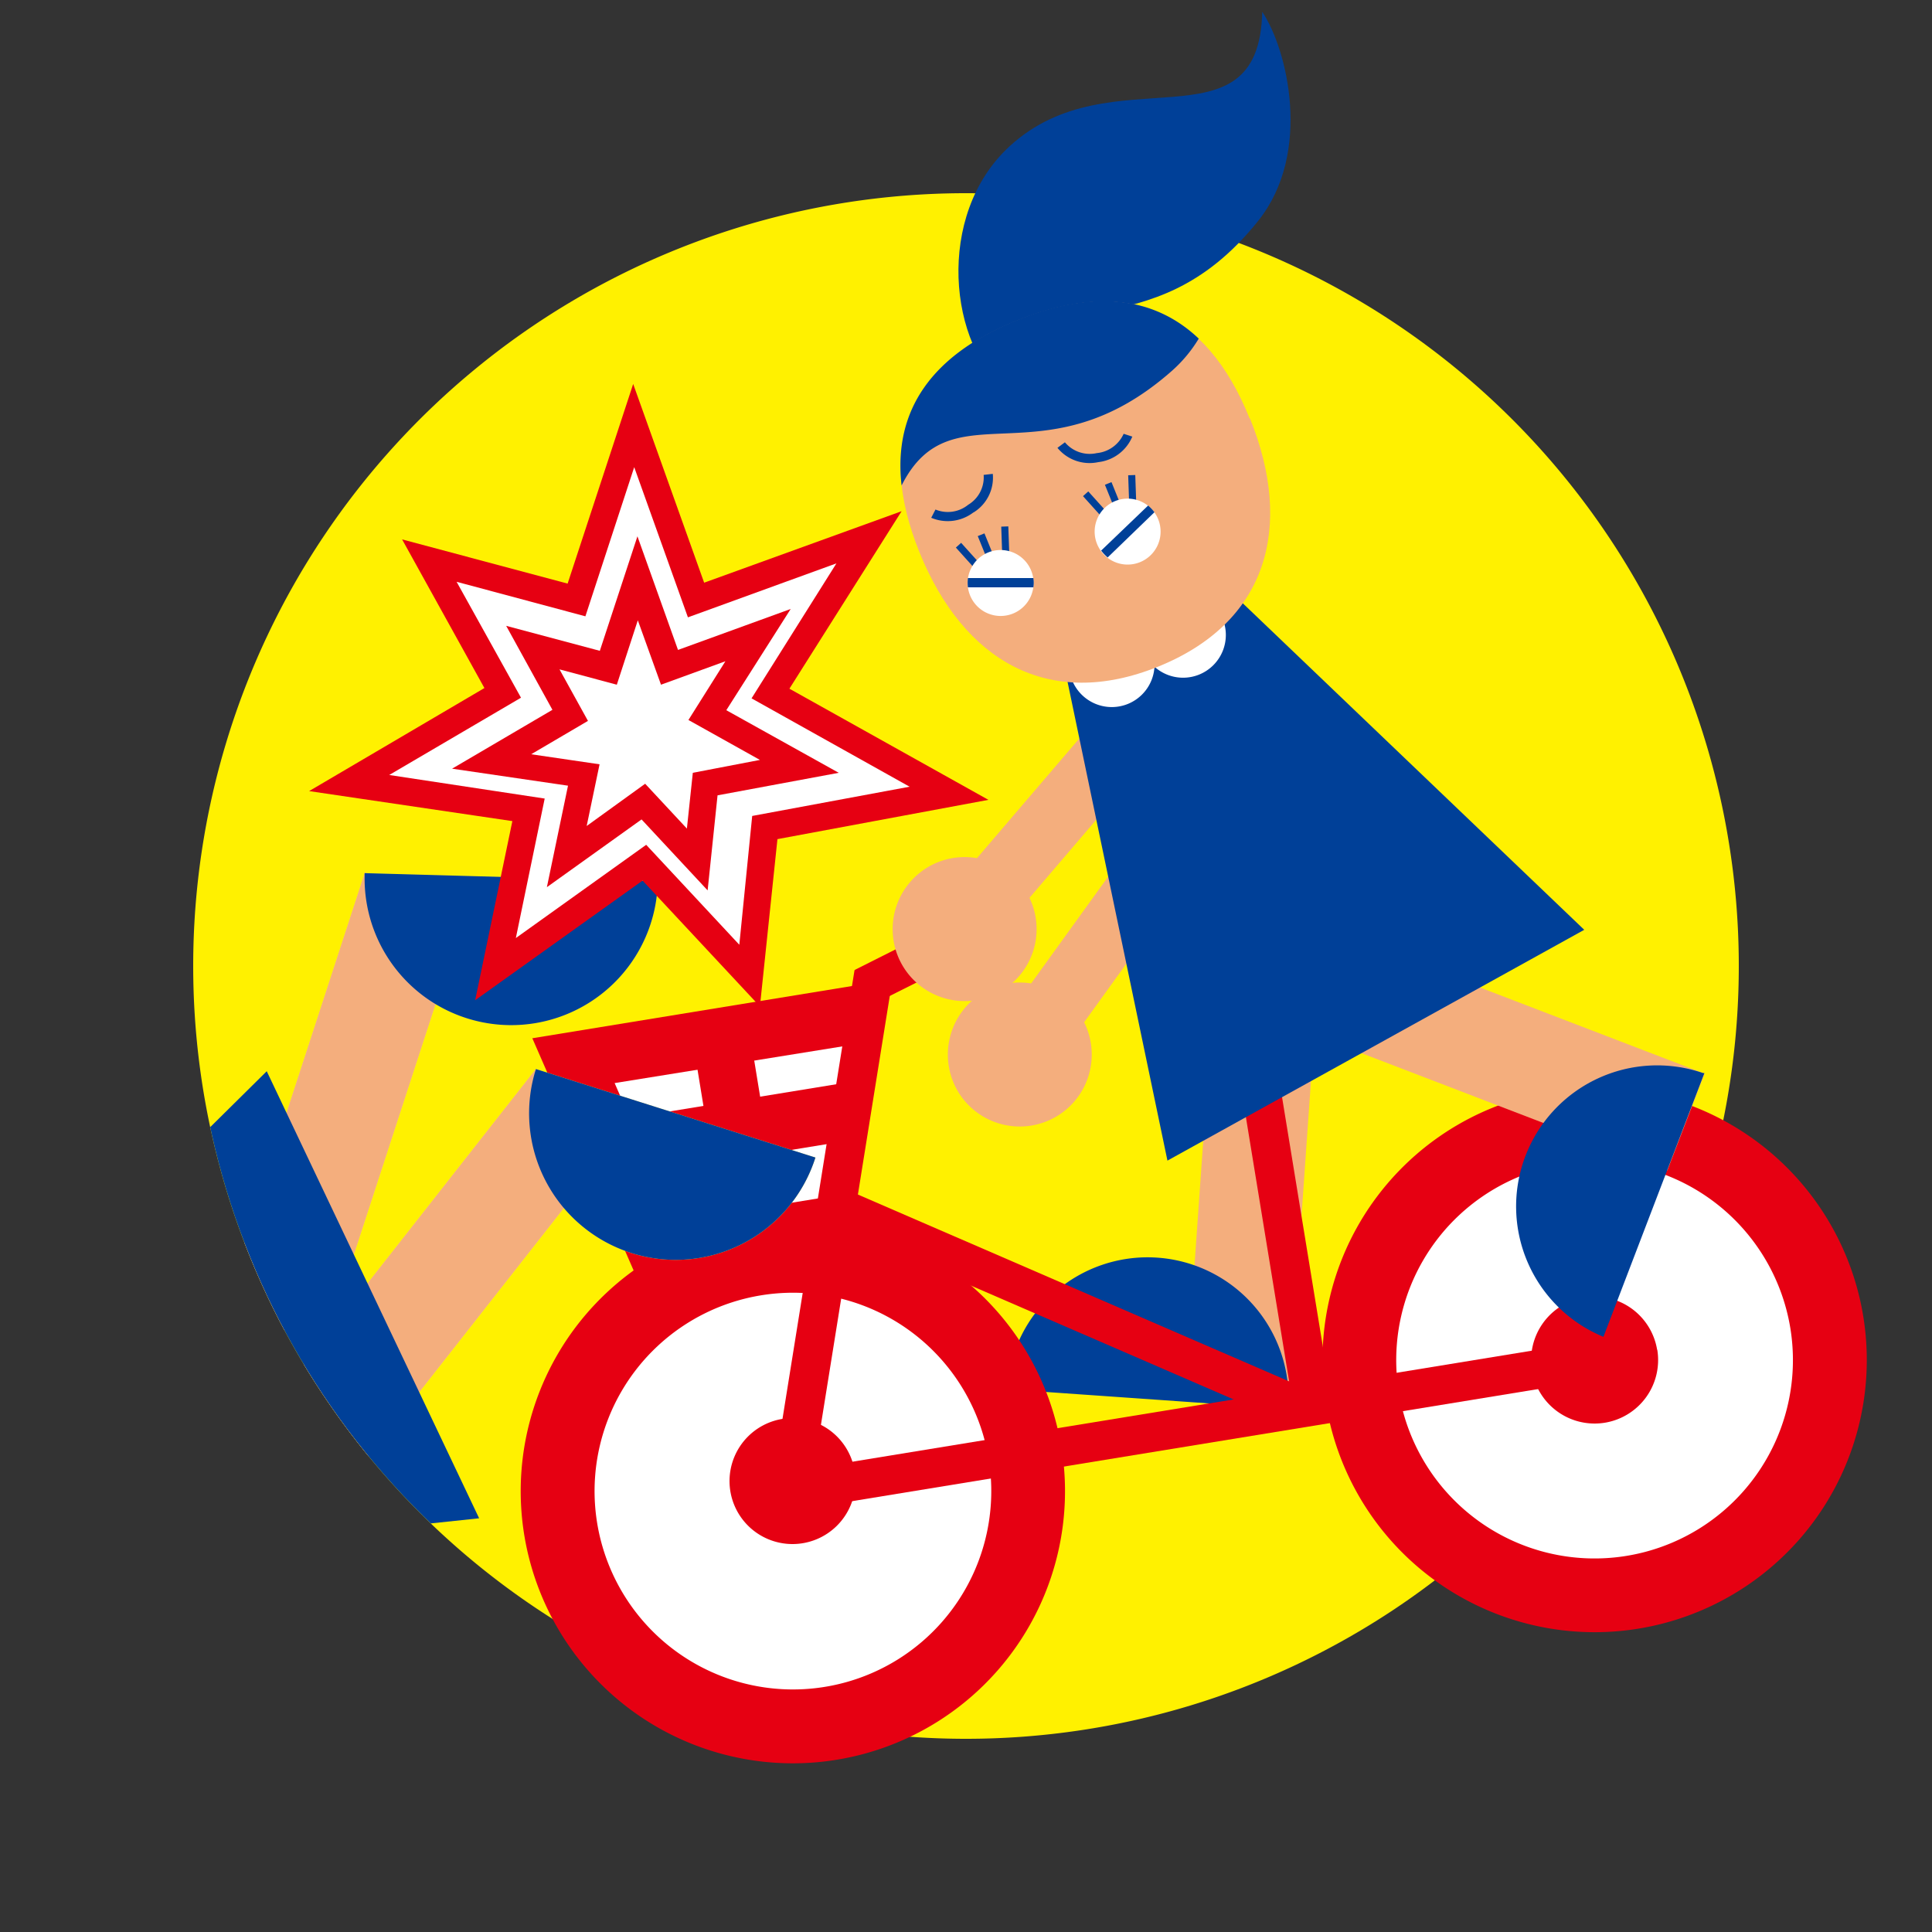 <svg xmlns="http://www.w3.org/2000/svg" xmlns:xlink="http://www.w3.org/1999/xlink" viewBox="0 0 150 150"><rect x="0" y="0" width="150" height="150" fill="#333333" stroke="none"/><defs><style>.cls-1{fill:none;}.cls-2{fill:#fff100;}.cls-3{fill:#f4ae7d;}.cls-4{fill:#004098;}.cls-5{fill:#fff;}.cls-6{fill:#e60012;}.cls-7{clip-path:url(#clip-path);}.cls-8{clip-path:url(#clip-path-2);}.cls-9{fill:#ffec3f;}</style><clipPath id="clip-path"><polygon class="cls-1" points="82.04 48.7 90.64 90.11 122.96 72.19 92.36 42.89 82.04 48.7"/></clipPath><clipPath id="clip-path-2"><path class="cls-1" d="M15,75A60,60,0,1,0,75,15h0A60,60,0,0,0,15,75"/></clipPath></defs><title>[U]1</title><g id="レイヤー_3" data-name="レイヤー 3"><path id="パス_766-2" data-name="パス 766-2" class="cls-2" d="M15,75a60,60,0,1,1,60,60h0A60,60,0,0,1,15,75"/><g id="グループ化_445" data-name="グループ化 445"><path id="パス_767-2" data-name="パス 767-2" class="cls-3" d="M92,108.82l8,.56,2.4-34.26-8-.55Z"/><path id="パス_768" data-name="パス 768" class="cls-4" d="M78.18,107.86a10.94,10.94,0,1,1,21.84,1.4h0a.57.57,0,0,1,0,.13Z"/><path id="パス_769" data-name="パス 769" class="cls-5" d="M64.65,95.14,51.06,97.36l-6.54-15,22-3.6Z"/><path id="パス_770" data-name="パス 770" class="cls-6" d="M82.41,112.36A21.13,21.13,0,1,1,58.15,94.92h0A21.12,21.12,0,0,1,82.4,112.36h0"/><path id="パス_771" data-name="パス 771" class="cls-5" d="M76.76,113.28a15.4,15.4,0,1,1-17.68-12.71,15.39,15.39,0,0,1,17.68,12.71h0"/><path id="パス_772" data-name="パス 772" class="cls-6" d="M66.42,115a4.89,4.89,0,1,1-4.89-4.9,4.89,4.89,0,0,1,4.89,4.9h0"/><path id="パス_773" data-name="パス 773" class="cls-6" d="M144.66,102.18A21.13,21.13,0,1,1,120.4,84.74h0a21.14,21.14,0,0,1,24.26,17.44h0"/><path id="パス_774" data-name="パス 774" class="cls-5" d="M139,103.11A15.4,15.4,0,1,1,121.32,90.4h0A15.41,15.41,0,0,1,139,103.11h0"/><path id="パス_775" data-name="パス 775" class="cls-6" d="M128.67,104.79a4.93,4.93,0,1,1-5.67-4.06h0a4.93,4.93,0,0,1,5.66,4.07h0"/><rect id="長方形_142" data-name="長方形 142" class="cls-6" x="62.05" y="109.12" width="61.86" height="3.02" transform="translate(-16.63 16.45) rotate(-9.28)"/><rect id="長方形_143-2" data-name="長方形 143-2" class="cls-6" x="98.33" y="83.69" width="3.02" height="25.5" transform="translate(-14.25 17.38) rotate(-9.29)"/><rect id="長方形_144-2" data-name="長方形 144-2" class="cls-6" x="43.61" y="94.71" width="41.82" height="3.02" transform="translate(-40.71 144.67) rotate(-80.88)"/><path id="パス_776" data-name="パス 776" class="cls-6" d="M101.06,107.67,65.19,92.13,64,94.88l35.88,15.55Z"/><path id="パス_777" data-name="パス 777" class="cls-6" d="M77.26,73.23,67.73,78l-1.38-2.69,9.53-4.79Z"/><path id="パス_778" data-name="パス 778" class="cls-6" d="M49.71,99.82,41.33,80.61l24.85-4.06L66.9,81,47.72,84.09l4.69,10.77,11.87-1.94.72,4.4Z"/><rect id="長方形_145" data-name="長方形 145" class="cls-6" x="55.02" y="80.58" width="4.46" height="15.16" transform="translate(-13.48 10.4) rotate(-9.29)"/><rect id="長方形_146" data-name="長方形 146" class="cls-6" x="48.52" y="85.48" width="17.33" height="4.47" transform="translate(-13.38 10.35) rotate(-9.27)"/><rect id="長方形_147" data-name="長方形 147" class="cls-3" x="75.31" y="67.84" width="24.39" height="5.1" transform="translate(-20.77 100.18) rotate(-54.2)"/><path id="パス_779" data-name="パス 779" class="cls-3" d="M74.54,85a5.59,5.59,0,1,0,1.52-7.77h0A5.61,5.61,0,0,0,74.54,85"/><rect id="長方形_148" data-name="長方形 148" class="cls-3" x="71.96" y="58.92" width="24.4" height="5.1" transform="matrix(0.65, -0.76, 0.76, 0.65, -17.37, 84.97)"/><path id="パス_780" data-name="パス 780" class="cls-3" d="M70,74.84a5.59,5.59,0,1,0,2.19-7.6h0A5.6,5.6,0,0,0,70,74.84"/><path id="パス_781" data-name="パス 781" class="cls-3" d="M129.45,90.88l2.89-7.52L100.27,71.05,97.4,78.58Z"/><path id="パス_782" data-name="パス 782" class="cls-4" d="M124.49,103.79a10.95,10.95,0,0,1,7.73-20.48l.11,0Z"/><path id="パス_783" data-name="パス 783" class="cls-4" d="M92.36,42.89,123,72.19,90.64,90.11,82,48.7Z"/><g id="グループ化_441" data-name="グループ化 441"><g id="グループ化_442" data-name="グループ化 442"><g id="グループ_752" data-name="グループ 752"><g class="cls-7"><g id="グループ_751" data-name="グループ 751"><g id="グループ化_441-2" data-name="グループ化 441-2"><g id="グループ化_440" data-name="グループ化 440"><path id="パス_784" data-name="パス 784" class="cls-5" d="M89.38,50.29A3.32,3.32,0,1,1,85,48.53h0a3.31,3.31,0,0,1,4.35,1.76"/><path id="パス_785" data-name="パス 785" class="cls-5" d="M94.91,48a3.32,3.32,0,1,1-4.35-1.76A3.31,3.31,0,0,1,94.91,48h0"/></g></g></g></g></g></g></g><g id="グループ化_443" data-name="グループ化 443"><g id="グループ化_444" data-name="グループ化 444"><g id="グループ_754" data-name="グループ 754"><g class="cls-8"><g id="グループ_753" data-name="グループ 753"><g id="グループ化_443-2" data-name="グループ化 443-2"><g id="グループ化_442-2" data-name="グループ化 442-2"><rect id="長方形_149" data-name="長方形 149" class="cls-9" x="8.92" y="81.82" width="35.71" height="8.39" transform="translate(-63.3 84.81) rotate(-71.94)"/><path id="パス_787" data-name="パス 787" class="cls-9" d="M51.07,68.42A11.38,11.38,0,0,1,28.31,68a1.48,1.48,0,0,1,0-.21Z"/><rect id="長方形_150" data-name="長方形 150" class="cls-9" x="16.02" y="95.43" width="35.7" height="8.38" transform="translate(-65.39 64.72) rotate(-51.85)"/><path id="パス_788" data-name="パス 788" class="cls-9" d="M63.31,89.87A11.38,11.38,0,1,1,41.61,83Z"/><rect id="長方形_151" data-name="長方形 151" class="cls-3" x="8.92" y="81.82" width="35.71" height="8.39" transform="translate(-63.3 84.81) rotate(-71.94)"/><path id="パス_789" data-name="パス 789" class="cls-4" d="M51.07,68.42A11.38,11.38,0,0,1,28.31,68a1.48,1.48,0,0,1,0-.21Z"/><rect id="長方形_152" data-name="長方形 152" class="cls-3" x="16.02" y="95.43" width="35.7" height="8.38" transform="translate(-65.39 64.72) rotate(-51.85)"/><path id="パス_790" data-name="パス 790" class="cls-4" d="M63.31,89.87A11.38,11.38,0,1,1,41.61,83Z"/><path id="パス_791" data-name="パス 791" class="cls-4" d="M-4.57,108.17l25.28-25L37.2,117.88-2.72,122.1Z"/></g></g></g></g></g></g></g><path id="パス_793" data-name="パス 793" class="cls-5" d="M58.2,75.75l1.2-11.48,14.3-2.66L59.82,53.84l7.64-12.12L54,46.59,49.2,33.05,44.77,46.59,33.32,43.53,39,53.84l-11.92,7,14,2L38.47,75.25,50,67Z"/><path id="パス_794" data-name="パス 794" class="cls-6" d="M59,78.14l-9.11-9.77-13,9.29,2.89-13.91L24,61.42l13.61-8L31.22,41.88l12.85,3.43,5.09-15.5,5.51,15.43L70,39.69,61.29,53.47,76.74,62.1,60.36,65.15ZM50.17,65.59l7.23,7.76,1-10,12.22-2.27L58.35,54.22l6.59-10.48L53.41,47.93,49.24,36.27,45.45,47.85l-10-2.68,5,9-10.23,6L42.29,62,40.05,72.83Z"/><path id="パス_795" data-name="パス 795" class="cls-5" d="M54.14,66.73l.61-5.88,7.33-1.37-7.12-4,3.91-6.21L52,51.8l-2.48-6.94-2.27,6.93L41.4,50.22l2.89,5.28L38.2,59.08l7.15,1.05L44,66.45,50,62.23Z"/><path id="パス_796" data-name="パス 796" class="cls-6" d="M54.94,69.13l-5.13-5.51-7.35,5.26L44.1,61l-9-1.32,7.79-4.57L39.3,48.59l7.27,1.94,2.92-8.89,3.15,8.82,8.75-3.18-5,7.86L65.12,60l-9.41,1.75Zm-4.85-8.28,3.24,3.48L53.79,60,59,59l-5.55-3.1,2.87-4.56-5,1.82-1.8-5-1.63,5-4.45-1.19,2.21,4-4.41,2.59,5.31.78-1,4.79Z"/><path id="パス_797" data-name="パス 797" class="cls-4" d="M78.26,30.46c-4.59-3.58-5.68-13.74.1-19.08C86.28,4.05,97.75,11.9,98,.92c1.93,2.86,3.92,10.9-.3,16.21-8.6,10.79-17.22,3.65-19.39,13.34"/><path id="パス_798" data-name="パス 798" class="cls-3" d="M97.05,32.49c3.42,8.47,1.33,15.85-7.14,19.27s-15.11-.43-18.53-8.9-.82-14.6,7.65-18,14.6-.83,18,7.65"/><path id="パス_799" data-name="パス 799" class="cls-4" d="M91,28.78a10.77,10.77,0,0,0,2.07-2.49C89.6,23,84.87,22.47,79,24.84c-6.64,2.68-9.67,7-9,12.85,3.91-7.75,11-.07,21-8.91"/><rect id="長方形_153" data-name="長方形 153" class="cls-4" x="76.5" y="41.4" width="0.56" height="3.23" transform="translate(-10.54 32.03) rotate(-22.09)"/><rect id="長方形_154" data-name="長方形 154" class="cls-4" x="75.22" y="41.91" width="0.55" height="3.23" transform="translate(-9.73 61.7) rotate(-42)"/><rect id="長方形_155" data-name="長方形 155" class="cls-4" x="77.79" y="40.88" width="0.55" height="3.23" transform="translate(-1.42 2.72) rotate(-1.98)"/><path id="パス_800" data-name="パス 800" class="cls-5" d="M80.06,44.3a2.56,2.56,0,1,1-3.33-1.41h0a2.56,2.56,0,0,1,3.33,1.41"/><rect id="長方形_156" data-name="長方形 156" class="cls-4" x="86.37" y="37.41" width="0.55" height="3.23" transform="translate(-8.31 35.34) rotate(-22.02)"/><rect id="長方形_157" data-name="長方形 157" class="cls-4" x="85.09" y="37.93" width="0.55" height="3.23" transform="translate(-4.53 67.27) rotate(-42)"/><rect id="長方形_158" data-name="長方形 158" class="cls-4" x="87.65" y="36.89" width="0.55" height="3.23" transform="translate(-1.28 3.06) rotate(-1.98)"/><path id="パス_801" data-name="パス 801" class="cls-5" d="M89.92,40.31a2.56,2.56,0,1,1-3.33-1.41h0a2.56,2.56,0,0,1,3.33,1.41h0"/><path id="パス_802" data-name="パス 802" class="cls-4" d="M75.58,39.79a3.17,3.17,0,0,0,1.5-3l-.71.08a2.48,2.48,0,0,1-1.2,2.32,2.51,2.51,0,0,1-2.54.37l-.33.64a3.28,3.28,0,0,0,3.28-.42"/><path id="パス_803" data-name="パス 803" class="cls-4" d="M87.92,33.9l-.68-.22a2.56,2.56,0,0,1-2.09,1.5,2.51,2.51,0,0,1-2.47-.84l-.58.43a3.22,3.22,0,0,0,3.17,1.11,3.27,3.27,0,0,0,2.65-2"/><path id="パス_804" data-name="パス 804" class="cls-4" d="M85.47,42.77l3.67-3.52a3,3,0,0,1,.49.52L86,43.28a3,3,0,0,1-.49-.51"/><path id="パス_805" data-name="パス 805" class="cls-4" d="M80.23,44.88l-5.08,0a2.89,2.89,0,0,0,0,.72l5.08,0a2.12,2.12,0,0,0,0-.71"/></g></g></svg>